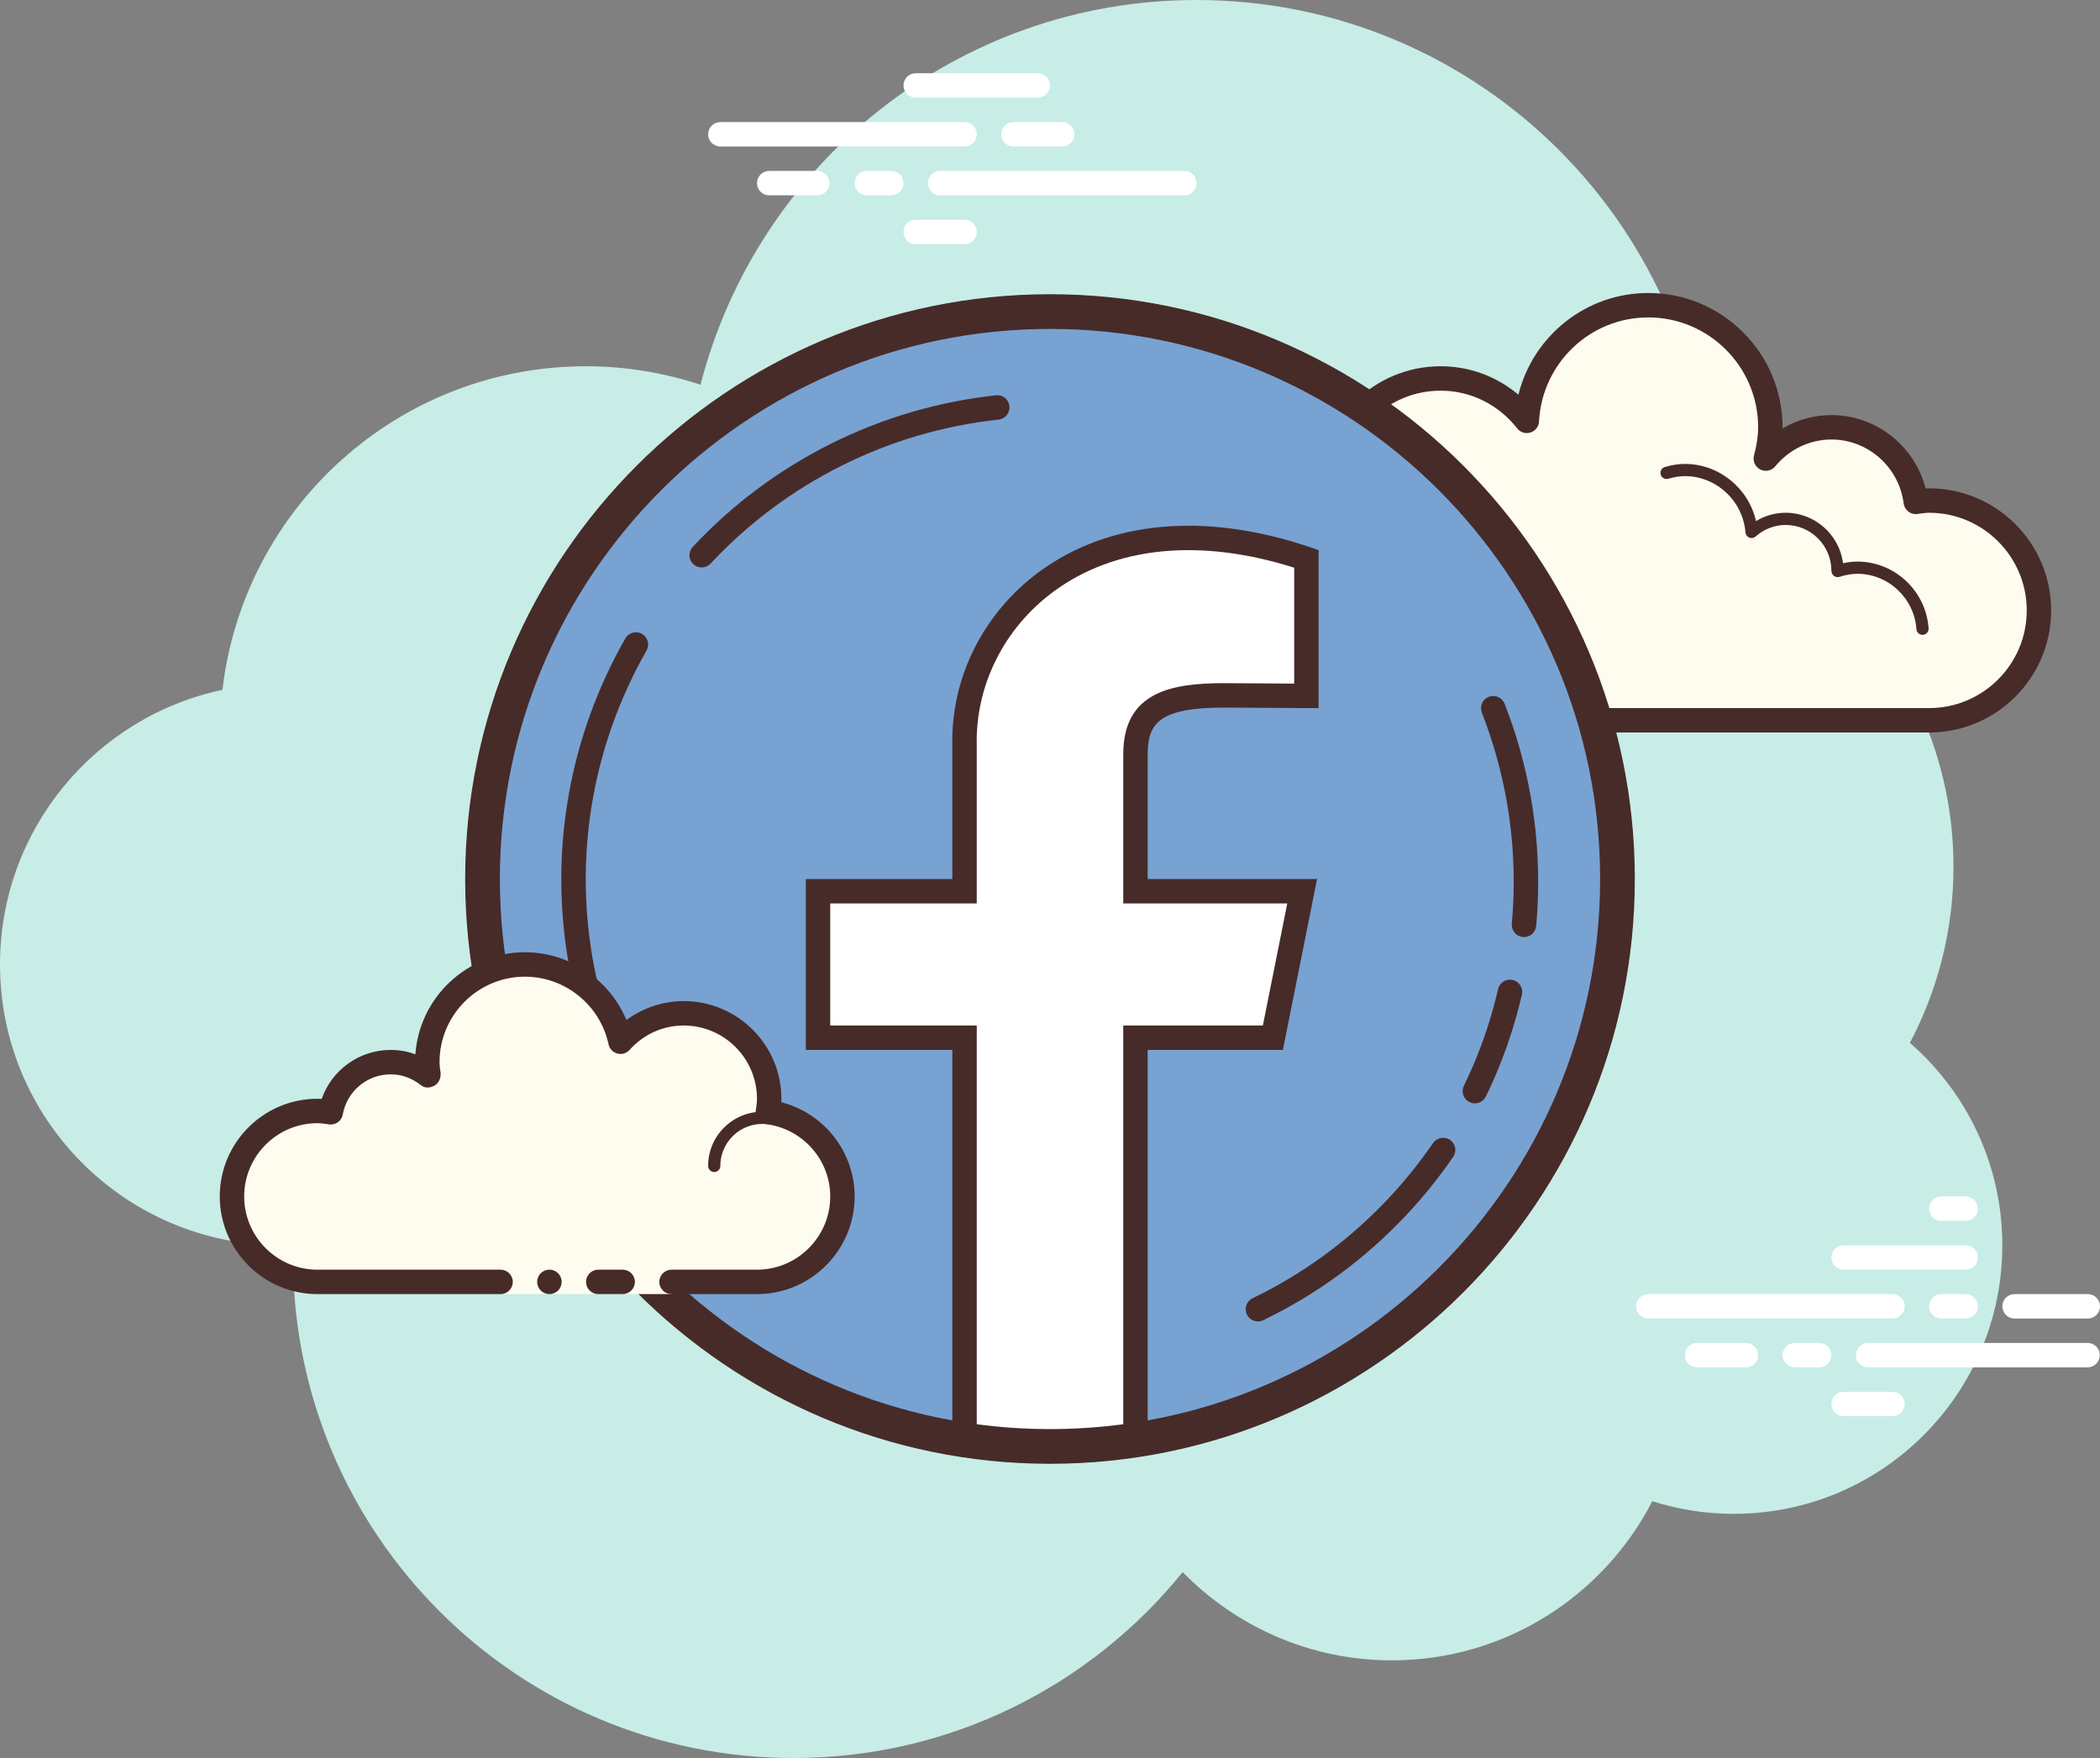 <?xml version="1.0" encoding="UTF-8"?><svg xmlns="http://www.w3.org/2000/svg" xmlns:xlink="http://www.w3.org/1999/xlink" height="72.0" preserveAspectRatio="xMidYMid meet" version="1.0" viewBox="9.0 14.0 86.0 72.0" width="86.0" zoomAndPan="magnify"><rect x="9.0" y="14.0" width="86.0" height="72.0" fill="#808080" stroke="none"/><g id="change1_1"><path d="M87.215,56.71C88.35,54.555,89,52.105,89,49.5c0-6.621-4.159-12.257-10.001-14.478 C78.999,35.015,79,35.008,79,35c0-11.598-9.402-21-21-21c-9.784,0-17.981,6.701-20.313,15.757C36.211,29.272,34.638,29,33,29 c-7.692,0-14.023,5.793-14.89,13.252C12.906,43.353,9,47.969,9,53.5C9,59.851,14.149,65,20.5,65c0.177,0,0.352-0.012,0.526-0.022 C21.022,65.153,21,65.324,21,65.5C21,76.822,30.178,86,41.5,86c6.437,0,12.175-2.972,15.934-7.614C59.612,80.611,62.64,82,66,82 c4.65,0,8.674-2.65,10.666-6.518C77.718,75.817,78.837,76,80,76c6.075,0,11-4.925,11-11C91,61.689,89.53,58.727,87.215,56.71z" fill="#c7ede6"/></g><g id="change2_1"><path d="M72.5,43.5V44h-3v-0.5c0,0-4.242,0-5.5,0c-2.485,0-4.5-2.015-4.5-4.5 c0-2.333,1.782-4.229,4.055-4.455C63.533,34.364,63.5,34.187,63.5,34c0-2.485,2.015-4.5,4.5-4.5c1.438,0,2.703,0.686,3.527,1.736 C71.667,28.6,73.829,26.5,76.5,26.5c2.761,0,5,2.239,5,5c0,0.446-0.077,0.87-0.187,1.282c0.642-0.777,1.6-1.282,2.687-1.282 c1.781,0,3.234,1.335,3.455,3.055C87.636,34.533,87.813,34.5,88,34.5c2.485,0,4.5,2.015,4.5,4.5s-2.015,4.5-4.5,4.5s-9.5,0-9.5,0 H72.5z" fill="#fdfcef"/></g><g id="change3_3"><path d="M76.5,26c3.033,0,5.5,2.467,5.5,5.5c0,0.016,0,0.031,0,0.047C82.602,31.192,83.29,31,84,31 c1.831,0,3.411,1.261,3.858,3.005C87.905,34.002,87.952,34,88,34c2.757,0,5,2.243,5,5s-2.243,5-5,5H72.5 c-0.276,0-0.5-0.224-0.5-0.5s0.224-0.5,0.5-0.5H88c2.206,0,4-1.794,4-4s-1.794-4-4-4c-0.117,0-0.23,0.017-0.343,0.032 l-0.141,0.019c-0.021,0.003-0.041,0.004-0.062,0.004c-0.246,0-0.462-0.185-0.495-0.437C86.768,33.125,85.496,32,84,32 c-0.885,0-1.723,0.401-2.301,1.1c-0.098,0.118-0.241,0.182-0.386,0.182c-0.078,0-0.156-0.018-0.228-0.056 c-0.209-0.107-0.314-0.346-0.254-0.573C80.946,32.218,81,31.852,81,31.5c0-2.481-2.019-4.5-4.5-4.5 c-2.381,0-4.347,1.872-4.474,4.263c-0.011,0.208-0.15,0.387-0.349,0.45c-0.05,0.016-0.101,0.024-0.152,0.024 c-0.15,0-0.296-0.069-0.392-0.192C70.362,30.563,69.221,30,68,30c-2.206,0-4,1.794-4,4c0,0.117,0.017,0.23,0.032,0.343 l0.019,0.141c0.016,0.134-0.022,0.268-0.106,0.373c-0.084,0.105-0.207,0.172-0.34,0.185C61.549,35.247,60,36.949,60,39 c0,2.206,1.794,4,4,4h5.5c0.276,0,0.5,0.224,0.5,0.5S69.776,44,69.5,44H64c-2.757,0-5-2.243-5-5c0-2.397,1.689-4.413,4.003-4.877 C63.001,34.082,63,34.041,63,34c0-2.757,2.243-5,5-5c1.176,0,2.293,0.416,3.183,1.164C71.781,27.76,73.945,26,76.5,26L76.5,26z" fill="#472b29"/></g><g id="change3_4"><path d="M78 33c1.403 0 2.609.999 2.913 2.341C81.28 35.119 81.699 35 82.125 35c1.202 0 2.198.897 2.353 2.068C84.681 37.022 84.874 37 85.063 37c1.529 0 2.811 1.2 2.918 2.732C87.99 39.87 87.886 39.99 87.749 40c-.006 0-.012 0-.018 0-.13 0-.24-.101-.249-.232-.089-1.271-1.151-2.268-2.419-2.268-.229 0-.47.042-.738.127-.022.007-.045.01-.067.01-.055 0-.11-.02-.156-.054C84.038 37.537 84 37.455 84 37.375c0-1.034-.841-1.875-1.875-1.875-.447 0-.885.168-1.231.473-.047.041-.106.063-.165.063-.032 0-.063-.006-.093-.019-.088-.035-.148-.117-.155-.212C80.377 34.512 79.288 33.5 78 33.5c-.208 0-.425.034-.682.107-.023.007-.047.01-.07.01-.109 0-.207-.073-.239-.182-.038-.133.039-.271.172-.309C77.483 33.04 77.744 33 78 33L78 33zM64.117 34.5c1.326 0 2.508.897 2.874 2.182.038.133-.039.271-.172.309C66.795 36.997 66.772 37 66.75 37c-.109 0-.209-.072-.24-.182C66.205 35.748 65.221 35 64.117 35c-.117 0-.23.014-.342.029-.012.002-.023.003-.035.003-.121 0-.229-.092-.246-.217-.019-.137.077-.263.214-.281C63.842 34.516 63.978 34.5 64.117 34.5L64.117 34.5z" fill="#472b29"/></g><g id="change4_1"><path d="M86.5 68h-10c-.276 0-.5-.224-.5-.5s.224-.5.5-.5h10c.276 0 .5.224.5.5S86.777 68 86.5 68zM89.5 68h-1c-.276 0-.5-.224-.5-.5s.224-.5.5-.5h1c.276 0 .5.224.5.5S89.777 68 89.5 68zM94.491 70H85.5c-.276 0-.5-.224-.5-.5s.224-.5.5-.5h8.991c.276 0 .5.224.5.5S94.767 70 94.491 70zM83.5 70h-1c-.276 0-.5-.224-.5-.5s.224-.5.5-.5h1c.276 0 .5.224.5.5S83.777 70 83.5 70zM80.5 70h-2c-.276 0-.5-.224-.5-.5s.224-.5.5-.5h2c.276 0 .5.224.5.5S80.777 70 80.5 70zM86.5 72h-2c-.276 0-.5-.224-.5-.5s.224-.5.5-.5h2c.276 0 .5.224.5.5S86.776 72 86.5 72zM89.5 63c-.177 0-.823 0-1 0-.276 0-.5.224-.5.5 0 .276.224.5.5.5.177 0 .823 0 1 0 .276 0 .5-.224.5-.5C90 63.224 89.776 63 89.5 63zM89.5 65c-.177 0-4.823 0-5 0-.276 0-.5.224-.5.5 0 .276.224.5.5.5.177 0 4.823 0 5 0 .276 0 .5-.224.5-.5C90 65.224 89.776 65 89.5 65zM94.5 67c-.177 0-2.823 0-3 0-.276 0-.5.224-.5.5 0 .276.224.5.5.5.177 0 2.823 0 3 0 .276 0 .5-.224.5-.5C95 67.224 94.776 67 94.5 67z" fill="#fff"/></g><g id="change4_2"><path d="M48.5 20h-10c-.276 0-.5-.224-.5-.5s.224-.5.5-.5h10c.276 0 .5.224.5.5S48.776 20 48.5 20zM52.5 20h-2c-.276 0-.5-.224-.5-.5s.224-.5.5-.5h2c.276 0 .5.224.5.5S52.776 20 52.5 20zM57.5 22h-10c-.276 0-.5-.224-.5-.5s.224-.5.5-.5h10c.276 0 .5.224.5.5S57.777 22 57.5 22zM45.5 22h-1c-.276 0-.5-.224-.5-.5s.224-.5.5-.5h1c.276 0 .5.224.5.5S45.776 22 45.5 22zM42.47 22H40.5c-.276 0-.5-.224-.5-.5s.224-.5.5-.5h1.97c.276 0 .5.224.5.5S42.746 22 42.47 22zM51.5 18h-5c-.276 0-.5-.224-.5-.5s.224-.5.5-.5h5c.276 0 .5.224.5.5S51.777 18 51.5 18zM48.5 24h-2c-.276 0-.5-.224-.5-.5s.224-.5.5-.5h2c.276 0 .5.224.5.5S48.776 24 48.5 24z" fill="#fff"/></g><g><g id="change5_1"><path d="M52 26.75A23.25 23.25 0 1 0 52 73.25A23.25 23.25 0 1 0 52 26.75Z" fill="#78a2d2"/></g><g id="change3_13"><path d="M52,73.95c-13.206,0-23.95-10.744-23.95-23.95S38.794,26.05,52,26.05S75.95,36.794,75.95,50 S65.206,73.95,52,73.95z M52,27.45c-12.434,0-22.55,10.115-22.55,22.55S39.566,72.55,52,72.55S74.55,62.435,74.55,50 S64.434,27.45,52,27.45z" fill="#472b29"/></g></g><g id="change3_1"><path d="M69.399,59.188c-0.073,0-0.148-0.017-0.218-0.051c-0.249-0.121-0.352-0.42-0.231-0.668 c0.126-0.259,0.246-0.52,0.359-0.782c0.44-1.021,0.79-2.089,1.041-3.176c0.063-0.27,0.331-0.438,0.6-0.375 c0.269,0.063,0.437,0.331,0.375,0.6c-0.265,1.146-0.634,2.271-1.097,3.347c-0.119,0.277-0.245,0.552-0.378,0.824 C69.762,59.085,69.584,59.188,69.399,59.188z" fill="#472b29"/></g><g id="change3_5"><path d="M71.411,52.378c-0.015,0-0.03-0.001-0.045-0.002c-0.275-0.025-0.478-0.269-0.453-0.543 c0.037-0.409,0.061-0.82,0.071-1.23c0.064-2.552-0.374-5.047-1.299-7.417c-0.101-0.257,0.027-0.547,0.284-0.647 c0.259-0.101,0.547,0.025,0.648,0.284c0.975,2.493,1.435,5.12,1.368,7.806c-0.011,0.432-0.036,0.864-0.075,1.295 C71.885,52.183,71.667,52.378,71.411,52.378z" fill="#472b29"/></g><g id="change3_2"><path d="M37.734,37.24c-0.123,0-0.245-0.045-0.341-0.135c-0.202-0.188-0.212-0.505-0.024-0.706 c3.259-3.491,7.669-5.696,12.418-6.209c0.279-0.033,0.521,0.169,0.551,0.443s-0.169,0.521-0.443,0.551 c-4.511,0.487-8.7,2.582-11.794,5.896C38.001,37.187,37.868,37.24,37.734,37.24z" fill="#472b29"/></g><g id="change3_7"><path d="M38.721,64.782c-0.123,0-0.245-0.045-0.341-0.135c-6.812-6.36-8.363-16.435-3.772-24.499 c0.136-0.241,0.441-0.323,0.682-0.188c0.24,0.137,0.324,0.442,0.187,0.682c-4.36,7.661-2.886,17.231,3.586,23.274 c0.202,0.188,0.212,0.505,0.024,0.706C38.988,64.729,38.855,64.782,38.721,64.782z" fill="#472b29"/></g><g id="change3_6"><path d="M60.515,68.119c-0.186,0-0.365-0.104-0.451-0.283c-0.12-0.248-0.016-0.547,0.233-0.667 c2.107-1.016,3.992-2.405,5.604-4.13c0.65-0.697,1.251-1.445,1.786-2.225c0.156-0.226,0.468-0.283,0.695-0.129 c0.228,0.156,0.286,0.468,0.129,0.695c-0.563,0.819-1.195,1.607-1.879,2.34c-1.696,1.816-3.681,3.279-5.9,4.349 C60.661,68.104,60.587,68.119,60.515,68.119z" fill="#472b29"/></g><g><g id="change4_3"><path d="M48.5,73V56.5h-6v-6h6l0-5.954c-0.13-5.342,5.25-10.629,14-7.658V42.5l-3.372-0.021 c-2.594,0-3.628,0.607-3.628,2.41V50.5h6.827l-1.2,6H55.5V73" fill="#fff"/></g><g id="change3_12"><path d="M56,73h-1V56h5.717l1-5H55v-6.111c0-2.558,1.984-2.91,4.128-2.91L62,41.997v-4.746 c-3.844-1.222-7.33-0.881-9.848,0.973c-2.033,1.494-3.211,3.853-3.152,6.311V51h-6v5h6v17h-1V57h-6v-7h6v-5.454 c-0.067-2.771,1.263-5.441,3.56-7.129c2.864-2.104,6.808-2.461,11.101-1.002L63,36.53v6.473l-3.875-0.024 c-2.641,0-3.125,0.644-3.125,1.91V50h6.937l-1.4,7H56V73z" fill="#472b29"/></g></g><g id="change3_8"><path d="M52,73.93c-13.194,0-23.929-10.735-23.929-23.93S38.806,26.07,52,26.07S75.929,36.806,75.929,50 S65.194,73.93,52,73.93z M52,27.471c-12.422,0-22.529,10.106-22.529,22.529S39.578,72.529,52,72.529S74.529,62.423,74.529,50 S64.422,27.471,52,27.471z" fill="#472b29"/></g><g><g id="change2_2"><path d="M36.5,66.5c0,0,1.567,0,3.5,0s3.5-1.567,3.5-3.5c0-1.781-1.335-3.234-3.055-3.455 C40.473,59.366,40.5,59.187,40.5,59c0-1.933-1.567-3.5-3.5-3.5c-1.032,0-1.95,0.455-2.59,1.165 c-0.384-1.808-1.987-3.165-3.91-3.165c-2.209,0-4,1.791-4,4c0,0.191,0.03,0.374,0.056,0.558C26.128,57.714,25.592,57.5,25,57.5 c-1.228,0-2.245,0.887-2.455,2.055C22.366,59.527,22.187,59.5,22,59.5c-1.933,0-3.5,1.567-3.5,3.5s1.567,3.5,3.5,3.5s7.5,0,7.5,0 V67h7V66.5z" fill="#fdfcef"/></g><g id="change3_9"><path d="M38.25 62C38.112 62 38 61.888 38 61.75c0-1.223.995-2.218 2.218-2.218.034.009.737-.001 1.244.136.133.036.212.173.176.306-.036.134-.173.213-.306.176-.444-.12-1.1-.12-1.113-.118-.948 0-1.719.771-1.719 1.718C38.5 61.888 38.388 62 38.25 62zM31.5 66A.5.5 0 1 0 31.5 67 .5.5 0 1 0 31.5 66z" fill="#472b29"/></g><g id="change3_10"><path d="M40,67h-3.5c-0.276,0-0.5-0.224-0.5-0.5s0.224-0.5,0.5-0.5H40c1.654,0,3-1.346,3-3 c0-1.496-1.125-2.768-2.618-2.959c-0.134-0.018-0.255-0.088-0.336-0.196s-0.115-0.244-0.094-0.377C39.975,59.314,40,59.16,40,59 c0-1.654-1.346-3-3-3c-0.85,0-1.638,0.355-2.219,1c-0.125,0.139-0.321,0.198-0.5,0.148c-0.182-0.049-0.321-0.195-0.36-0.379 C33.58,55.165,32.141,54,30.5,54c-1.93,0-3.5,1.57-3.5,3.5c0,0.143,0.021,0.28,0.041,0.418c0.029,0.203-0.063,0.438-0.242,0.54 c-0.179,0.102-0.396,0.118-0.556-0.01C25.878,58.155,25.449,58,25,58c-0.966,0-1.792,0.691-1.963,1.644 c-0.048,0.267-0.296,0.446-0.569,0.405C22.314,60.025,22.16,60,22,60c-1.654,0-3,1.346-3,3s1.346,3,3,3h7.5 c0.276,0,0.5,0.224,0.5,0.5S29.776,67,29.5,67H22c-2.206,0-4-1.794-4-4s1.794-4,4-4c0.059,0,0.116,0.002,0.174,0.006 C22.588,57.82,23.711,57,25,57c0.349,0,0.689,0.061,1.011,0.18C26.176,54.847,28.126,53,30.5,53c1.831,0,3.466,1.127,4.153,2.774 C35.333,55.276,36.155,55,37,55c2.206,0,4,1.794,4,4c0,0.048-0.001,0.095-0.004,0.142C42.739,59.59,44,61.169,44,63 C44,65.206,42.206,67,40,67z" fill="#472b29"/></g><g id="change3_11"><path d="M34.5,66c-0.159,0-0.841,0-1,0c-0.276,0-0.5,0.224-0.5,0.5c0,0.276,0.224,0.5,0.5,0.5 c0.159,0,0.841,0,1,0c0.276,0,0.5-0.224,0.5-0.5C35,66.224,34.776,66,34.5,66z" fill="#472b29"/></g></g></svg>